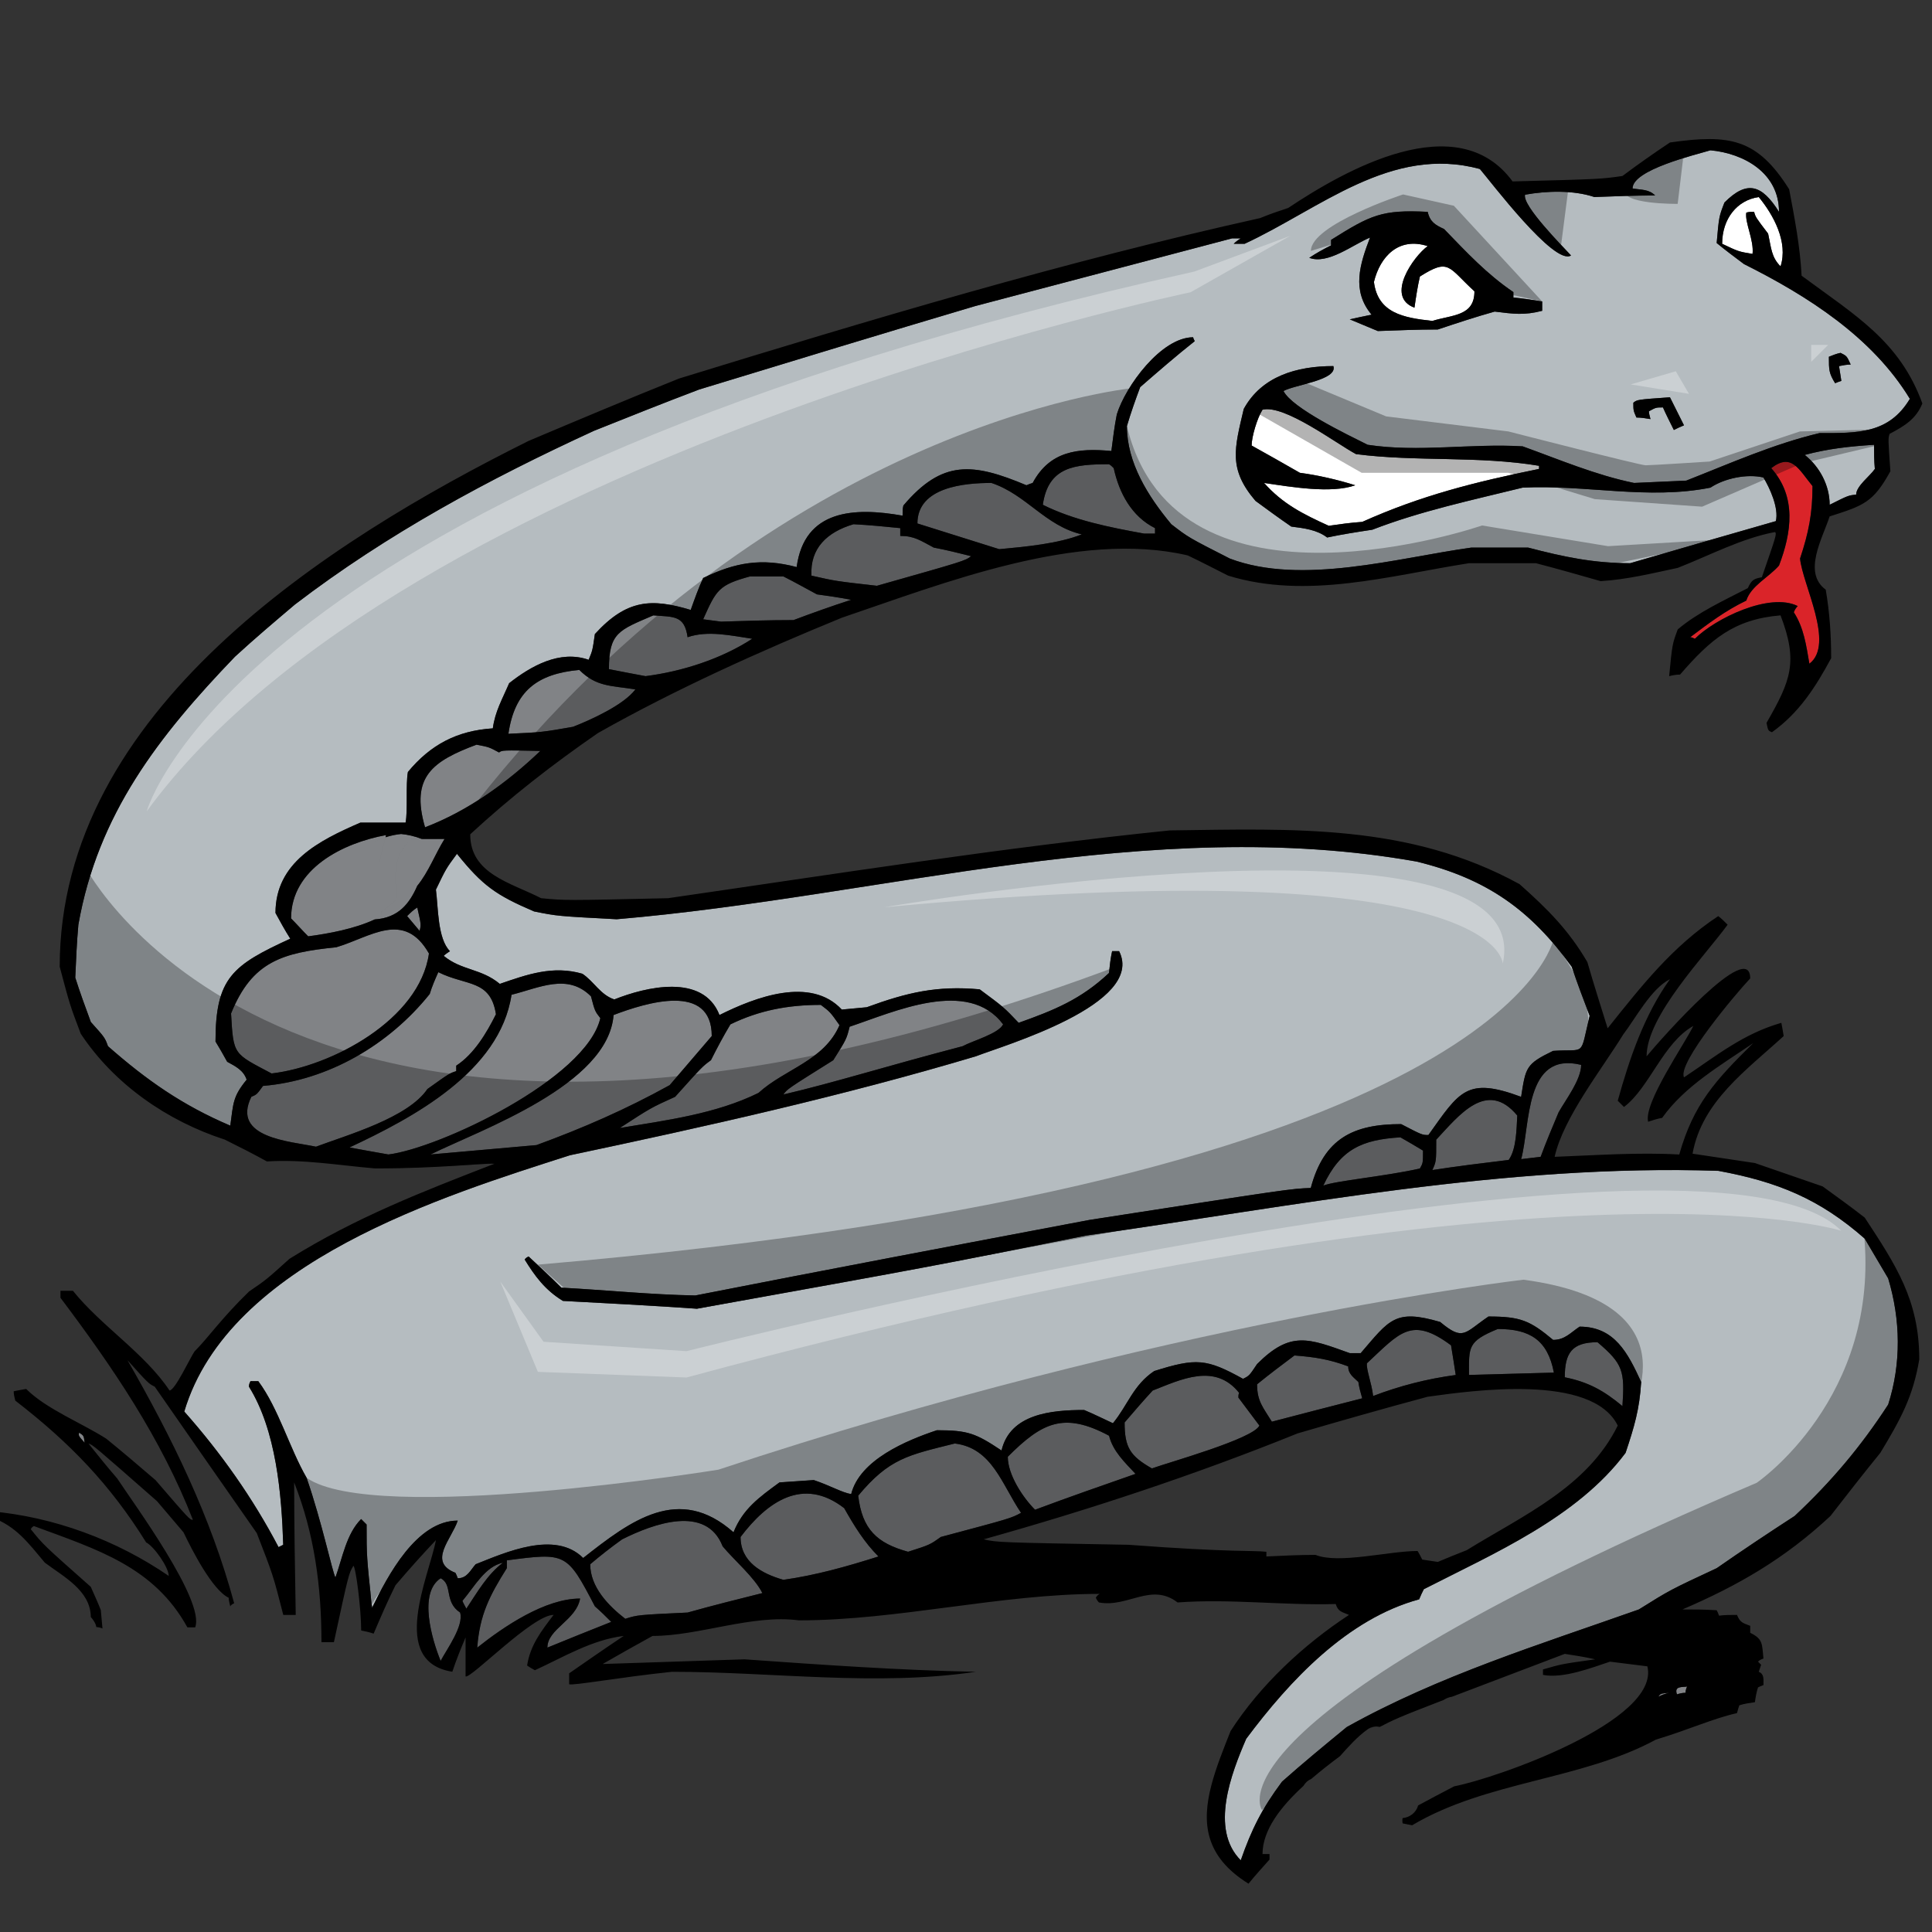 <?xml version="1.0" encoding="utf-8"?>
<!-- Generator: Adobe Illustrator 17.0.0, SVG Export Plug-In . SVG Version: 6.00 Build 0)  -->
<!DOCTYPE svg PUBLIC "-//W3C//DTD SVG 1.1//EN" "http://www.w3.org/Graphics/SVG/1.1/DTD/svg11.dtd">
<svg version="1.1" id="Layer_1" xmlns="http://www.w3.org/2000/svg" xmlns:xlink="http://www.w3.org/1999/xlink" x="0px" y="0px"
	 width="200px" height="200px" viewBox="0 0 200 200" style="enable-background:new 0 0 200 200;" xml:space="preserve">
<rect x="0" y="0" width="200" height="200" fill="#333333" stroke="none"/>
<path id="color3" style="fill:#DA2429;" d="M186.341,57.816c0.242,2.663,3.631,8.873,0.968,10.888
	c-0.321-1.855-0.564-3.71-1.612-5.323c0.081-0.241,0.243-0.483,0.405-0.645c-2.906-1.453-8.55,1.29-10.648,3.388
	c-0.16-0.081-0.322-0.163-0.482-0.163c1.933-1.451,3.627-2.743,5.805-3.79c0.486-1.532,2.34-2.42,3.388-3.629
	c1.29-3.388,1.855-7.098-0.806-10.081c2.093-1.613,2.823,0.081,4.271,1.855C187.631,53.141,187.229,55.156,186.341,57.816z"/>
<path id="color2" style="fill:#B5BCC0;" d="M194.002,46.045c0,0.806,0,1.612,0.081,2.5c-0.485,0.725-1.936,1.774-1.936,2.661
	c-0.807,0.08-0.807,0.08-2.742,1.049c0-2.017-1.046-3.952-2.58-5.161C189.246,46.446,191.503,46.204,194.002,46.045z
	 M25.533,111.767c-1.451,1.774-1.371,2.421-1.693,4.76c-4.92-2.095-8.63-4.676-12.663-8.225c-0.323-0.889-0.323-0.889-1.774-2.503
	c-0.565-1.53-1.129-3.063-1.613-4.596c0.079-1.853,0.162-3.708,0.322-5.483c2.017-11.45,8.306-19.513,16.208-27.741
	c2.017-1.854,4.113-3.627,6.21-5.403c9.597-7.339,20.082-12.984,30.969-17.985c3.628-1.451,7.258-2.903,10.885-4.274
	c9.517-2.903,19.034-5.806,28.549-8.629c8.871-2.339,17.744-4.677,26.614-7.015c0.239,0,0.563,0,0.888,0
	c-0.244,0.162-0.484,0.322-0.725,0.564c0.322,0,0.725,0,1.129,0c7.825-3.629,15.163-10.242,24.355-7.743
	c1.05,1.21,7.739,10.081,9.434,8.949c-0.806-0.886-5.079-5.161-4.757-6.289c2.256-0.404,5.002-0.483,7.176,0.241
	c2.096-0.08,4.195-0.161,6.292-0.161c-0.646-0.645-1.371-0.566-2.339-0.726c0-1.935,6.451-3.467,8.062-3.95
	c3.468,0.322,7.099,2.338,7.099,6.372c-1.776-2.824-3.307-3.308-5.647-0.968c-0.563,1.452-0.563,1.452-0.806,4.194
	c0.886,0.727,1.854,1.452,2.822,2.178c6.614,3.306,13.305,7.581,17.177,13.952c-2.176,3.628-5.401,3.547-9.355,3.547
	c-4.757,1.129-9.275,3.144-13.79,4.919c-1.856,0.081-3.628,0.162-5.402,0.243c-3.951-0.808-7.742-2.419-11.534-3.79
	c-5.323-0.323-10.807,0.645-16.052-0.163c-2.094-1.048-7.818-3.79-8.708-5.564c1.13-0.646,5.646-1.129,5.162-2.582
	c-3.79,0-7.418,1.048-9.275,4.436c-0.968,4.113-1.612,6.208,1.211,9.517c1.21,0.888,2.417,1.774,3.711,2.663
	c1.288,0.161,2.661,0.323,3.71,1.129c1.531-0.322,3.064-0.564,4.677-0.806c5-1.936,10.321-3.064,15.563-4.356
	c6.534-0.323,12.986,1.29,19.438,0c1.452-0.968,3.788-1.452,5.483-1.05c0.644,1.05,1.613,3.144,1.29,4.516
	c-5.081,1.451-10.081,2.904-15.08,4.356c-3.789,0-6.856-0.645-10.565-1.614c-2.017,0-3.949,0-5.888,0
	c-7.577,1.049-17.579,3.953-24.999,1.131c-4.275-2.178-4.275-2.178-6.051-3.549c-2.417-2.902-4.596-6.371-4.596-10.161
	c0.401-1.372,0.889-2.742,1.374-4.033c1.852-1.613,3.709-3.226,5.645-4.758c-0.082-0.162-0.162-0.323-0.162-0.404
	c-3.307,0-7.015,5.081-7.902,7.984c-0.242,1.21-0.402,2.5-0.566,3.789c-3.467-0.323-6.371,0-8.145,3.307
	c-0.243,0.08-0.485,0.162-0.645,0.241c-5.566-2.338-8.708-2.661-12.74,2.097c-0.082,0.323-0.082,0.645-0.082,1.05
	c-5-0.889-10.162-0.646-10.966,5.323c-3.63-0.967-6.373-0.483-9.678,1.129c-0.485,1.047-0.887,2.178-1.29,3.306
	c-4.033-1.21-6.613-1.128-9.921,2.5c-0.241,1.694-0.241,1.694-0.643,2.662c-2.984-1.051-5.97,0.644-8.228,2.419
	c-0.726,1.692-1.451,2.903-1.693,4.678c-3.712,0.241-6.453,1.693-8.791,4.516c-0.24,1.29,0,4.034-0.24,5.242
	c-1.614,0-3.146,0-4.678,0c-4.275,1.854-8.79,4.113-8.79,9.353c0.484,0.889,0.968,1.775,1.532,2.663
	c-5.968,2.742-7.742,4.032-7.742,10.645c0.404,0.645,0.807,1.371,1.21,2.096C24.404,110.396,25.209,110.798,25.533,111.767z
	 M189.326,36.932c0,1.37,0,1.694,0.646,2.741c0.158-0.081,0.401-0.162,0.643-0.242c-0.082-0.564-0.163-1.049-0.242-1.533
	c0.399-0.079,0.807-0.161,1.21-0.161c-0.403-0.887-0.403-0.887-1.051-1.21C190.132,36.608,189.727,36.769,189.326,36.932z
	 M169.082,41.69c0,0.805,0,0.805,0.321,1.532c0.484,0,0.97,0.08,1.452,0.162c-0.079-0.323-0.16-0.564-0.16-0.806
	c0.726-0.401,0.726-0.401,1.45-0.401c0.324,0.727,0.728,1.532,1.131,2.337c0.321-0.162,0.645-0.323,1.049-0.483
	c-0.484-0.968-0.968-1.936-1.453-2.904C169.489,41.367,169.489,41.367,169.082,41.69z M135.534,26.688
	c1.936,0.725,4.517-1.37,6.29-2.097c-1.048,2.742-1.936,5.484,0.161,7.983c-0.805,0.162-1.529,0.323-2.257,0.483
	c0.968,0.403,1.935,0.807,2.902,1.211c2.019-0.081,4.114-0.16,6.21-0.16c1.935-0.646,3.872-1.291,5.889-1.855
	c1.935,0.241,3.062,0.403,4.916-0.081c0-0.322,0-0.645,0-0.968c-1.046-0.161-2.014-0.322-2.981-0.404c0-0.241,0-0.403,0-0.564
	c-2.742-1.855-4.837-4.113-7.178-6.532c-0.887-0.403-1.45-0.726-1.692-1.776c-4.76-0.242-5.886,0.322-10.001,2.903
	c0,0.162,0,0.323,0,0.565C136.986,25.802,136.261,26.204,135.534,26.688z M112.475,127.899c-16.129,3.225-16.129,3.225-40.325,7.581
	c-4.676-0.323-9.273-0.567-13.871-0.807c-1.855-1.131-2.905-2.581-3.954-4.276c0.081-0.162,0.243-0.242,0.404-0.324
	c1.128,1.051,2.256,2.1,3.387,3.228c4.597,0.243,9.275,0.726,13.872,0.808c13.548-2.66,27.177-5.243,40.805-7.821
	c20.809-3.227,20.809-3.227,22.904-3.306c1.371-5.162,4.436-6.612,9.355-6.612c2.176,1.129,2.176,1.129,2.822,1.129
	c3.225-4.517,3.953-6.052,9.598-3.953c0.484-3.063,0.484-3.388,3.307-4.756c3.468-0.243,2.738,0.725,3.789-3.631
	c-0.645-1.693-1.29-3.385-1.854-5.078c-4.274-5.888-8.791-9.114-16.052-10.888c-27.659-4.919-55.32,3.629-82.82,5.968
	c-6.129-0.324-6.129-0.324-8.549-0.808c-3.953-1.693-5.323-2.659-7.983-5.966c-1.13,1.53-1.13,1.53-2.178,3.709
	c0.244,1.854,0.163,5.081,1.452,6.37c-0.243,0.162-0.484,0.323-0.645,0.485c1.853,1.532,3.871,1.291,5.806,2.902
	c2.822-0.968,5.484-1.937,8.548-1.049c1.208,0.807,1.855,2.177,3.306,2.66c3.226-1.289,9.193-2.741,10.887,1.613
	c3.711-1.854,9.436-4.032,12.661-0.563c0.807-0.083,1.695-0.162,2.582-0.241c4.194-1.532,7.259-2.258,11.694-1.854
	c2.501,1.854,2.501,1.854,4.034,3.467c3.626-1.289,6.45-2.421,9.352-5.16c0.081-0.807,0.162-1.533,0.322-2.259
	c0.244,0,0.483,0,0.725,0c2.742,5.484-11.936,9.759-14.838,10.886c-13.791,4.115-27.904,7.26-42.018,10.243
	c-13.065,4.193-35.323,11.049-39.92,26.532c3.791,4.275,7.096,8.951,9.76,14.034c0.163-0.08,0.324-0.163,0.484-0.242
	c-0.163-5.243-0.726-11.855-3.551-16.373c0-0.24,0.081-0.402,0.164-0.563c0.24,0,0.484,0,0.806,0c2.098,2.82,3.226,6.934,5,9.998
	c1.613,4.68,2.663,9.757,2.986,10.323c0.726-2.017,1.128-4.515,2.661-6.049c0.162,0.162,0.322,0.321,0.564,0.566
	c0,3.306,0,3.306,0.564,8.628c1.613-3.307,4.596-9.033,8.87-9.033c-0.644,1.938-3.143,4.273-0.24,5.404
	c0.08,0.161,0.16,0.321,0.24,0.564c0.968,0,1.29-0.808,1.856-1.451c3.063-1.21,8.226-3.549,11.129-0.646
	c4.919-3.873,9.92-7.663,15.564-2.661c0.967-2.421,2.663-3.63,4.758-5.163c1.13-0.078,2.34-0.162,3.55-0.242
	c1.693,0.565,2.904,1.291,3.872,1.452c0.888-3.549,5.726-5.562,8.873-6.612c3.225,0,4.031,0.323,6.692,2.099
	c0.889-3.796,5.163-4.196,8.549-4.196c0.97,0.4,1.937,0.889,2.983,1.371c1.532-1.855,2.097-3.95,4.274-5.402
	c4.358-1.371,5.404-1.29,9.195,0.807c0.646-0.322,0.646-0.322,1.452-1.531c3.466-3.472,5.321-2.663,9.597-1.131
	c0.324,0,0.726,0,1.131,0c2.982-3.467,3.547-4.597,8.227-3.227c2.42,2.017,2.496,1.13,4.999-0.564c3.305,0,4.275,0.404,6.693,2.42
	c1.209,0,1.775-0.725,2.741-1.371c3.628,0,5.001,2.741,6.373,5.727c-0.163,2.823-0.727,4.677-1.613,7.338
	c-4.998,6.695-13.627,10.402-20.885,14.114c-0.163,0.319-0.322,0.644-0.484,1.049c-7.421,2.016-13.39,8.388-17.903,14.436
	c-1.532,3.549-3.79,9.355-0.564,12.578c1.128-3.224,2.176-5.322,4.272-8.143c2.179-1.938,4.437-3.792,6.695-5.647
	c9.516-5.322,19.997-8.548,30.243-12.177c3.223-2.017,3.223-2.017,8.063-4.273c2.664-1.855,5.326-3.629,8.064-5.405
	c3.792-3.547,6.854-7.176,9.683-11.53c1.37-4.276,1.287-8.792,0-13.065c-0.811-1.372-1.615-2.741-2.422-4.112
	c-4.677-4.115-9.033-5.887-15.163-7.019C155.859,120.48,134.168,124.834,112.475,127.899z"/>
<path id="color1" style="fill:#818386;" d="M44,85.641c-1.531-5.242,0.807-6.856,5.324-8.55c1.288,0.243,1.288,0.243,2.337,0.807
	c0.322-0.241,0.322-0.241,4.273-0.16C52.467,81.044,48.437,83.948,44,85.641z M77.872,66.123c-2.176-0.322-4.596-0.886-6.693-0.16
	c-0.322-2.259-1.369-2.099-3.547-2.259c-3.55,1.531-4.597,1.775-4.597,5.564c1.208,0.242,2.499,0.484,3.789,0.726
	C70.612,69.51,74.646,68.218,77.872,66.123z M65.776,71.367c-2.501-0.405-4.034-0.244-5.807-2.017
	c-4.355,0.404-6.693,2.178-7.338,6.612c3.467-0.161,3.467-0.161,6.694-0.725C61.179,74.512,64.566,72.979,65.776,71.367z
	 M8.194,148.302c-0.08,0.322-0.08,0.322,0.565,1.049C8.679,148.624,8.679,148.624,8.194,148.302z M82.146,64.19
	c1.937-0.726,3.954-1.452,5.969-2.099c-1.21-0.242-2.42-0.404-3.548-0.564c-1.211-0.646-2.338-1.291-3.469-1.854
	c-1.208,0-2.337,0-3.467,0c-3.227,0.887-3.468,1.369-4.839,4.435c0.565,0.082,1.211,0.162,1.855,0.243
	C77.147,64.271,79.648,64.19,82.146,64.19z M38.794,95.178c-0.254,0.016-0.517,0.023-0.795,0.015
	C38.278,95.201,38.541,95.193,38.794,95.178c0.235-0.111,0.47-0.223,0.691-0.345c0,0,0,0,0,0.001
	c-0.22,0.123-0.457,0.235-0.692,0.347c2.463-0.16,3.598-1.651,4.398-3.475c0.001-0.001,0.002-0.002,0.003-0.003
	c0.001-0.002,0.001-0.004,0.002-0.006c1.16-1.415,1.853-3.286,2.821-4.847c-0.257,0-0.492,0-0.742,0
	c0,0.001-0.001,0.001-0.001,0.002c-0.513,0-1.027,0-1.523,0c-0.024,0-0.051,0-0.076,0c-0.375,0-0.752,0-1.125,0
	c-2.029,2.03-1.569,3.618-1.539,6.277c-0.492,0.459-1.012,0.876-1.545,1.241c0.005,0.113,0.009,0.226,0.014,0.339
	c-0.006-0.113-0.011-0.226-0.016-0.339c0.536-0.366,1.054-0.783,1.547-1.241c-0.032-2.66-0.491-4.247,1.54-6.278
	c0.373,0,0.749,0,1.124,0c-0.78-0.298-1.446-0.444-2.152-0.514c-0.534,0.055-1.051,0.157-1.608,0.334
	c-0.223,0.895-0.446,1.787-0.67,2.682c0-0.001,0-0.002,0-0.003c0.226-0.893,0.448-1.788,0.67-2.68
	c-0.51,0.162-1.052,0.38-1.694,0.702c0.643-0.322,1.184-0.542,1.694-0.702c0.019-0.074,0.037-0.149,0.056-0.223
	c-4.435,0.808-9.838,3.468-9.838,8.628c0.565,0.565,1.13,1.211,1.775,1.855C34.08,96.64,36.704,96.149,38.794,95.178z
	 M42.146,94.833c0.404,0.485,0.807,0.969,1.29,1.533c0.164-0.646,0.164-0.646-0.241-2.42C42.792,94.19,42.47,94.511,42.146,94.833z
	 M111.985,55.318c-3.792-0.886-5.727-4.113-9.356-5.323c-2.74,0-7.659,0.403-7.659,4.194c2.82,0.886,5.642,1.774,8.466,2.661
	C106.099,56.607,109.565,56.286,111.985,55.318z M119.568,55.237c0-0.242,0-0.403,0-0.564c-2.42-1.21-3.713-3.628-4.277-6.21
	c-0.162-0.163-0.323-0.323-0.484-0.404c-3.549,0-6.292,0.242-6.854,4.195c3.226,1.612,6.938,2.338,10.482,2.983
	C118.762,55.237,119.163,55.237,119.568,55.237z M100.53,57.577c-1.289-0.323-2.58-0.646-3.87-0.888
	c-1.368-0.726-2.014-1.211-3.468-1.211c0-0.323,0-0.565,0-0.806c-1.613-0.162-3.224-0.322-4.837-0.403
	c-2.744,0.807-4.516,2.499-4.355,5.322c2.5,0.565,2.5,0.565,6.774,1.05C99.887,58.06,99.887,58.06,100.53,57.577z M157.066,115.479
	c-3.145-3.791-6.048,0-8.387,2.501c0,2.257,0,2.257-0.401,3.144c2.581-0.402,5.24-0.726,7.902-1.05
	C156.989,118.946,156.989,116.851,157.066,115.479z M147.309,119.106c-0.808-0.484-1.613-0.968-2.34-1.37
	c-3.951,0.244-6.208,1.21-7.983,5c1.128-0.484,6.451-0.967,10.001-1.774C147.309,120.398,147.309,120.398,147.309,119.106z
	 M103.842,106.042c-3.63-4.839-11.29-1.29-15.888,0.243c-0.323,1.287-0.323,1.287-1.694,3.467c-4.76,2.984-4.76,2.984-5.161,3.549
	c5.483-1.289,10.243-2.823,18.55-4.999C100.696,107.736,103.36,107.012,103.842,106.042z M63.518,105.075
	c-0.565,7.259-13.709,11.856-18.952,14.437c3.628-0.322,7.258-0.646,10.967-0.971c4.84-1.771,9.275-3.706,13.79-6.207
	c1.45-1.694,2.903-3.389,4.356-5.081C73.679,101.689,66.905,103.784,63.518,105.075z M86.904,106.125
	c-0.966-1.37-0.966-1.37-1.933-2.098c-3.388,0-6.373,0.563-9.357,2.016c-0.724,1.21-1.37,2.419-2.017,3.711
	c-0.886,0.646-0.886,0.646-3.708,3.789c-2.5,1.13-2.5,1.13-5.726,3.227c4.839-0.808,9.919-1.451,14.354-3.631
	C81.26,110.642,85.29,109.836,86.904,106.125z M52.469,161.526c0,0.243,0,0.485,0,0.807c-1.774,2.822-2.823,4.839-3.061,8.227
	c2.74-2.178,7.013-5.078,10.643-5.078c-0.402,2.257-3.386,3.143-3.386,5.078c2.177-0.886,4.353-1.775,6.611-2.66
	c-0.564-0.566-1.129-1.128-1.693-1.613C58.679,160.724,58.6,160.724,52.469,161.526z M155.053,137.576
	c-3.146,1.29-2.983,1.853-2.983,4.758c2.903-0.08,5.806-0.161,8.789-0.242C160.211,138.705,158.358,137.576,155.053,137.576z
	 M141.503,141.126c-0.082,0.644,0.483,2.013,0.644,3.388c2.744-1.05,5.566-1.774,8.551-2.177c-0.164-1.05-0.323-2.101-0.485-3.068
	C146.099,136.204,144.892,137.981,141.503,141.126z M139.567,141.448c-1.935-0.727-3.467-0.969-5.565-1.131
	c-1.292,0.967-2.581,1.936-3.87,2.984c0,1.774,0.644,2.418,1.534,3.87c3.06-0.807,6.205-1.611,9.351-2.418
	c-0.16-0.565-0.322-1.131-0.399-1.692C140.134,142.576,139.567,142.254,139.567,141.448z M128.276,144.188
	c-2.502-3.144-6.049-1.371-8.953-0.241c-0.967,1.048-1.935,2.177-2.903,3.305c0,2.583,0.566,3.47,2.826,4.759
	c1.774-0.644,10.485-3.063,11.127-4.436c-0.725-0.966-1.45-1.937-2.177-2.903C128.196,144.51,128.196,144.348,128.276,144.188z
	 M157.471,119.994c0.644-0.079,1.289-0.162,2.017-0.242c0.561-1.531,1.211-3.065,1.852-4.596c0.726-1.292,2.341-3.39,2.341-4.921
	C157.792,108.785,158.435,116.445,157.471,119.994z M173.6,175.396c0.241-0.079,0.563-0.161,0.886-0.161
	c0-0.242,0.082-0.483,0.163-0.646C174.163,174.674,173.277,174.511,173.6,175.396z M165.375,138.947
	c-2.663,0-3.388,1.129-3.388,3.629c2.42,0.484,4.032,1.37,5.969,2.984C168.196,141.931,168.035,141.206,165.375,138.947z
	 M171.662,175.642c0.324-0.163,0.726-0.323,1.131-0.403C171.904,175.318,171.904,175.318,171.662,175.642z M64.405,159.351
	c-1.129,0.807-2.259,1.692-3.306,2.581c0,2.337,1.854,4.275,3.628,5.646c1.291-0.403,1.291-0.403,6.452-0.647
	c2.581-0.725,5.162-1.368,7.742-2.015c-0.807-1.613-2.903-3.388-4.113-4.839C73.113,155.723,67.629,157.735,64.405,159.351z
	 M62.146,105.398c-0.564-0.725-0.564-0.725-0.969-2.257c-2.418-2.421-5.322-0.889-8.224-0.163
	c-1.209,7.984-10.242,12.742-16.773,15.806c1.289,0.244,2.66,0.486,4.031,0.725C45.453,118.864,60.695,111.688,62.146,105.398z
	 M52.065,161.77c-1.853,0.401-2.904,2.417-4.194,3.95c0.081,0.242,0.242,0.484,0.404,0.807
	C49.406,164.834,50.454,162.979,52.065,161.77z M45.614,163.381c-2.337,1.534-0.887,6.374,0,8.551
	c0.645-1.211,2.419-3.627,2.017-5.002C45.938,165.804,46.905,164.028,45.614,163.381z M104.327,150.803
	c0,1.853,1.532,4.19,2.82,5.484c3.471-1.292,6.938-2.502,10.402-3.713c-1.128-1.208-2.336-2.338-2.742-3.948
	C110.13,146.125,107.874,147.253,104.327,150.803z M44.245,112.736c2.259-1.614,2.259-1.614,2.983-1.856c0-0.241,0-0.401,0-0.564
	c1.856-1.21,3.144-3.388,4.112-5.322c-0.565-3.629-3.064-2.902-5.967-4.354c-0.324,0.725-0.646,1.451-0.888,2.258
	c-4.194,5.24-10.484,8.95-17.257,9.515c-0.646,0.888-0.646,0.888-1.21,1.128c-2.096,4.276,4.033,4.599,6.695,5.164
	C35.939,117.496,42.229,115.722,44.245,112.736z M44.404,98.705c-2.58-4.516-6.047-1.695-9.596-0.644
	c-5.564,0.563-8.71,1.45-10.889,6.853c0.243,4.355,0.243,4.113,4.194,6.208C34.323,110.398,43.437,105.56,44.404,98.705z
	 M98.842,149.432c-4.838,1.208-6.774,1.532-10,5.403c0.405,3.468,1.936,4.92,5.162,5.806c2.258-0.725,2.258-0.725,3.387-1.532
	c7.261-1.936,7.261-1.936,8.308-2.5C103.682,153.624,102.713,149.914,98.842,149.432z M76.664,159.108
	c0,2.58,2.177,3.791,4.436,4.435c3.387-0.484,6.532-1.37,9.839-2.418c-1.453-1.452-2.5-3.146-3.55-5.002
	C83.114,152.818,79.405,155.479,76.664,159.108z"/>
<path id="fill" style="fill:#FFFFFF;" d="M140.293,50.236c-1.774-0.563-3.871-1.049-5.728-1.291
	c-1.69-0.967-3.388-1.936-4.997-2.823c0-0.886,0.564-2.823,1.126-3.71c2.261-0.564,7.583,3.468,9.679,4.597
	c6.29,0.808,12.663,0.162,18.951,1.209c0,0.081,0,0.161,0,0.322c-6.691,1.371-12.177,2.741-18.307,5.485
	c-1.208,0.08-2.337,0.241-3.467,0.404c-2.662-1.211-4.76-2.26-6.694-4.437C133.6,50.398,137.793,51.123,140.293,50.236z
	 M181.581,21.932c0.162,0.564,0.162,0.564,1.455,2.259c0.319,1.452,0.319,2.419,1.285,3.387c0.809-2.499-0.722-5.323-2.255-7.177
	c-2.258,0.323-3.791,2.259-3.791,4.839c1.693,0.807,1.693,0.807,3.148,1.049c0.158-1.453-0.809-3.226-0.65-4.275
	C181.018,21.932,181.262,21.932,181.581,21.932z M148.278,33.22c2.097-0.645,4.355-0.483,4.355-3.064
	c-2.743-2.5-2.581-3.468-5.645-1.533c-0.244,1.048-0.401,2.098-0.564,3.226c-3.067-1.128-0.082-5.323,1.368-6.371
	c-2.981-0.968-4.918,1.047-5.563,3.708C142.631,32.413,145.293,32.898,148.278,33.22z"/>
<path id="outline" d="M41.522,86.335c0.663-0.067,1.358-0.069,2.227-0.069v0.584c-0.024,0-0.05,0-0.074,0
	C42.894,86.551,42.23,86.406,41.522,86.335z M193.037,126.047c3.226,4.918,5.646,8.546,5.646,14.677
	c-0.648,3.87-1.937,6.208-4.035,9.679c-1.773,2.175-3.468,4.354-5.16,6.532c-4.76,4.434-9.514,7.175-15.323,9.675
	c1.132,0,2.339,0,3.549,0.082c0.081,0.161,0.162,0.322,0.243,0.562c0.565-0.078,1.208-0.078,1.853-0.078
	c0.323,0.729,0.484,0.807,1.372,1.13v0.725c1.371,0.648,1.208,1.21,1.371,2.662c-0.242,0.081-0.401,0.159-0.564,0.32
	c0.079,0.082,0.161,0.163,0.322,0.324c-0.08,0.241-0.161,0.483-0.243,0.725c0.566,0.245,0.487,0.727,0.487,1.377
	c-0.242,0.08-0.403,0.161-0.566,0.242c-0.159,0.484-0.242,0.967-0.322,1.532c-0.564,0.081-1.128,0.159-1.612,0.322
	c-0.079,0.242-0.163,0.484-0.242,0.807c-2.503,0.563-4.918,1.692-8.387,2.741c-7.743,4.195-17.502,4.275-25.244,8.871
	c-0.324-0.064-0.649-0.13-0.975-0.194c-0.008-0.034-0.017-0.068-0.025-0.103c-0.005-0.071-0.008-0.142-0.008-0.213
	c0.001-0.057,0.006-0.114,0.009-0.171c0.003-0.008,0.003-0.014,0.005-0.023c0.002-0.014,0.007-0.026,0.009-0.038
	c0.731-0.066,1.409-0.568,1.602-1.31c1.246-0.676,2.493-1.331,3.739-1.982c4.272-0.807,21.368-6.774,19.998-12.419
	c-1.291-0.161-2.579-0.323-3.871-0.484c-1.935,0.645-4.84,1.771-6.938,1.371v-0.566c1.938-0.563,1.938-0.563,5.406-1.048
	c-1.051-0.24-2.099-0.403-3.146-0.564c-5.404,2.051-9.091,3.448-11.677,4.438c-0.31,0.036-0.602,0.149-0.852,0.328
	c-4.717,1.813-5.25,2.083-6.629,2.798c-0.422-0.091-0.866-0.037-1.228,0.225c-1.103,0.796-1.983,1.787-2.88,2.795
	c-0.987,0.735-2.005,1.525-2.972,2.357c-0.322,0.13-0.587,0.366-0.773,0.658c-0.013,0.021-0.024,0.04-0.037,0.061
	c-2.367,2.171-4.243,4.589-4.243,7.065h0.724v0.566c-0.724,0.807-1.449,1.612-2.176,2.5c-4.55-2.83-4.861-6.347-3.825-10.26
	c0.469-1.776,1.215-3.633,1.972-5.546c3.063-4.758,7.577-8.952,12.257-12.017c-0.725-0.321-1.128-0.321-1.372-1.129
	c-5.4,0.16-10.885-0.565-16.371-0.162c-2.741-2.097-5.16,0.565-8.145,0c-0.16-0.163-0.242-0.321-0.322-0.485
	c0.08-0.159,0.239-0.323,0.401-0.402c-10.24,0-20.886,2.741-31.129,2.741c-4.84-0.646-10.322,1.613-15.161,1.613
	c-1.774,0.971-3.469,1.935-5.161,2.905c4.838-0.163,9.759-0.324,14.676-0.485c7.986,0.566,15.968,1.128,23.952,1.291
	c-10.323,1.53-21.049,0-31.452,0c-5.403,0.564-10.243,1.45-10.644,1.29v-1.132c1.857-1.29,3.71-2.578,5.646-3.87
	c-3.306,0.403-6.209,2.18-9.194,3.549c-0.322-0.164-0.564-0.324-0.806-0.483c0.322-2.098,1.452-3.55,2.741-5.244
	c-2.176,0-8.548,6.613-9.111,6.372v-4.035c-0.485,1.13-0.969,2.34-1.372,3.547c-6.614-1.046-2.419-9.835-1.695-13.626
	c-1.451,1.534-2.822,3.066-4.192,4.679c-0.806,1.613-1.533,3.306-2.259,5.002c-0.482-0.162-0.886-0.245-1.289-0.324
	c0-2.259-0.564-6.616-0.806-6.693c-0.485,0.806-0.485,0.806-2.017,7.902h-1.29c0-5.725-0.725-11.207-2.824-16.532
	c0,4.517,0.083,9.113,0.162,13.712h-1.289c-1.051-4.114-1.051-4.114-2.743-8.469c-3.55-5.083-7.098-10.162-10.565-15.162
	c-0.646-0.322-0.646-0.322-2.823-2.741c4.597,7.985,8.629,16.211,11.047,25.161c-0.161,0.079-0.322,0.16-0.403,0.321
	c-0.082-0.321-0.163-0.644-0.163-0.886c-1.694-0.809-3.789-4.92-4.677-6.774c-0.969-1.129-1.857-2.178-2.743-3.226
	c-6.612-5.806-6.612-5.806-7.098-5.968c0.966,1.206,1.934,2.417,2.984,3.626c1.694,2.58,9.114,12.661,8.065,15.404h-0.808
	c-3.467-6.292-9.355-8.065-15.886-10.484c-0.16,0.081-0.242,0.161-0.323,0.323c1.291,1.612,1.291,1.612,6.21,5.967
	c0.373,0.869,0.746,1.634,1.042,2.422c0.002,0.018,0,0.034,0.002,0.052c0.056,0.612,0.112,1.225,0.166,1.837
	c-0.207-0.088-0.424-0.141-0.634-0.146c-0.008-0.038-0.016-0.076-0.026-0.115c-0.095-0.371-0.312-0.644-0.549-0.929
	c-0.017-2.728-2.825-4.175-4.757-5.622c-1.693-2.016-2.983-3.789-5.483-4.678C-0.919,156.849-1,156.607-1,156.444
	c6.532,0.563,13.063,2.982,18.467,6.695c0-0.888-1.53-3.066-2.337-3.468c-3.71-5.97-7.901-10.323-13.549-14.68
	c-0.081-0.323-0.163-0.643-0.163-0.967c0.406-0.08,0.808-0.163,1.292-0.241c2.095,2.094,5.806,3.548,8.306,5.161
	c1.692,1.37,3.386,2.82,5.081,4.273c3.548,4.112,3.548,4.112,3.872,4.112c-3.308-8.469-8.309-15.807-13.71-22.984v-0.725h1.289
	c2.905,3.628,7.42,6.451,10.001,10.322c0.564,0,2.097-3.308,2.581-4.033c1.452-1.453,2.743-3.385,5.646-6.21
	c1.773-1.209,1.773-1.209,4.193-3.389c6.857-4.273,13.711-6.933,21.211-9.837c-1.29-0.079-5.564,0.484-12.338,0.484
	c-3.791-0.322-7.42-0.966-11.21-0.725c-1.453-0.806-2.903-1.532-4.356-2.257c-5.968-1.934-11.451-5.729-14.918-10.967
	c-1.128-2.985-1.128-2.985-2.177-6.935c0-26.453,27.661-44.034,48.546-54.434c5.162-2.177,10.321-4.354,15.563-6.452
	c19.919-6.127,39.839-12.096,60.163-16.612c0.966-0.405,1.935-0.727,2.903-1.049c5.806-3.872,17.498-10.565,23.227-2.744
	c9.11-0.241,9.11-0.241,11.369-0.563c1.616-1.21,3.227-2.338,4.92-3.469c6.21-0.886,9.033-0.402,12.34,4.839
	c0.564,2.983,1.128,5.887,1.291,8.952c5.56,4.112,10.161,6.773,12.499,13.225c-0.646,1.612-1.856,2.338-3.387,3.145
	c-0.163,0.484-0.163,0.484,0.077,3.872c-1.774,3.225-2.741,3.547-6.29,4.677c-0.726,2.257-2.821,5.805-0.403,7.58
	c0.403,2.34,0.563,4.677,0.563,7.096c-1.612,2.984-3.304,5.646-6.127,7.663c-0.404-0.162-0.404-0.162-0.565-0.968
	c2.501-4.354,3.309-6.292,1.451-11.128c-4.837,0.403-7.256,2.5-10.4,6.129c-0.405,0-0.808,0.082-1.131,0.163
	c0.322-3.308,0.322-3.308,0.889-4.839c2.097-1.773,4.757-2.982,7.256-4.274c0.404-0.887,0.646-0.967,1.453-1.128
	c1.533-4.436,1.533-4.436,1.37-4.678c-3.466,0.646-6.775,2.419-10.078,3.711c-2.66,0.565-5.242,1.209-7.986,1.371
	c-2.257-0.644-4.516-1.289-6.692-1.854h-6.936c-8.228,1.29-16.774,3.79-24.922,1.29c-1.451-0.726-2.823-1.451-4.193-2.097
	c-11.37-2.66-25.321,2.902-35.807,6.452c-8.467,3.468-17.257,7.419-25.241,11.936c-4.676,3.226-9.033,6.611-13.227,10.483
	c0,4.113,4.194,5,7.338,6.613c2.501,0.242,2.501,0.242,13.146,0c17.26-2.499,34.6-5.241,51.936-7.017
	c12.743-0.16,24.76-0.726,36.211,5.566c2.903,2.578,5.081,4.758,7.016,8.063c0.646,2.257,1.373,4.516,2.099,6.856
	c3.548-4.435,6.692-8.467,11.45-11.614c0.324,0.242,0.648,0.564,0.97,0.889c-2.338,3.225-8.388,9.433-8.388,13.627
	c1.533-1.853,10.726-12.257,10.726-8.063c-1.45,1.532-7.577,8.789-6.852,10.241c3.384-2.257,6.126-4.516,10.077-5.646
	c0.08,0.403,0.163,0.886,0.241,1.371c-3.868,3.546-8.465,6.773-9.433,12.176c2.095,0.322,4.275,0.646,6.452,0.968
	c2.336,0.808,4.678,1.612,7.017,2.421C190.13,123.864,191.582,124.914,193.037,126.047z M8.759,149.351
	c-0.081-0.727-0.081-0.727-0.565-1.049C8.114,148.624,8.114,148.624,8.759,149.351z M160.935,119.755
	c4.275-0.161,8.63-0.483,12.902-0.241c1.455-5.164,3.712-7.66,7.66-11.533c-3.302,2.258-7.094,4.438-9.432,7.742
	c-0.484,0.08-0.969,0.239-1.452,0.4c-0.485-1.935,3.79-8.063,4.679-9.919c-3.147,1.774-4.517,6.371-7.178,8.389
	c-0.243-0.244-0.486-0.485-0.646-0.645c1.209-4.355,2.743-8.871,5.404-12.582c-1.937,0.968-3.547,4.033-4.84,5.727
	C165.855,110.64,161.826,115.722,160.935,119.755z M161.34,115.158c0.727-1.294,2.341-3.39,2.341-4.922
	c-5.889-1.451-5.245,6.209-6.21,9.758c0.644-0.079,1.291-0.162,2.017-0.242C160.049,118.221,160.698,116.688,161.34,115.158z
	 M55.937,77.736c-3.952-0.081-3.952-0.081-4.274,0.16c-1.049-0.564-1.049-0.564-2.338-0.806c-4.515,1.696-6.855,3.309-5.323,8.549
	C48.438,83.947,52.469,81.044,55.937,77.736z M34.809,98.062c-5.564,0.563-8.71,1.45-10.889,6.854
	c0.243,4.354,0.243,4.111,4.194,6.209c6.209-0.727,15.323-5.566,16.291-12.42C41.825,94.19,38.357,97.01,34.809,98.062z
	 M43.438,96.366c0.161-0.646,0.161-0.646-0.241-2.42c-0.405,0.243-0.727,0.564-1.049,0.887
	C42.55,95.317,42.954,95.802,43.438,96.366z M46.018,86.849c-0.256,0-0.492,0-0.744,0h-1.521v-0.584h-0.003
	c-0.87,0-1.566,0.003-2.23,0.069c-0.534,0.055-1.051,0.158-1.606,0.335c0.018-0.075,0.036-0.15,0.054-0.223
	c-4.435,0.806-9.837,3.468-9.837,8.628c0.565,0.564,1.129,1.211,1.773,1.854c2.175-0.289,4.799-0.779,6.89-1.751
	c2.467-0.162,3.602-1.653,4.402-3.479C44.356,90.284,45.049,88.411,46.018,86.849z M65.776,71.367
	c-2.501-0.405-4.034-0.242-5.807-2.017c-4.355,0.404-6.693,2.177-7.338,6.612c3.468-0.16,3.468-0.16,6.694-0.725
	C61.177,74.512,64.565,72.979,65.776,71.367z M77.873,66.126c-2.176-0.323-4.596-0.887-6.693-0.161
	c-0.323-2.259-1.371-2.099-3.548-2.259c-3.548,1.531-4.596,1.774-4.596,5.564c1.208,0.241,2.498,0.485,3.788,0.726
	C70.614,69.511,74.646,68.221,77.873,66.126z M88.114,62.092c-1.211-0.242-2.418-0.404-3.548-0.564
	c-1.21-0.646-2.338-1.29-3.469-1.854H77.63c-3.227,0.886-3.468,1.371-4.839,4.435c0.565,0.082,1.211,0.163,1.855,0.243
	c2.5-0.081,5.001-0.161,7.5-0.161C84.083,63.462,86.099,62.738,88.114,62.092z M100.533,57.575c-1.29-0.325-2.581-0.648-3.871-0.889
	c-1.368-0.725-2.014-1.209-3.467-1.209v-0.806c-1.613-0.162-3.224-0.322-4.838-0.403c-2.741,0.805-4.517,2.499-4.354,5.322
	c2.498,0.566,2.498,0.566,6.775,1.05C99.89,58.059,99.89,58.059,100.533,57.575z M111.987,55.317
	c-3.792-0.886-5.727-4.113-9.354-5.323c-2.743,0-7.662,0.405-7.662,4.195c2.822,0.886,5.642,1.774,8.469,2.662
	C106.099,56.607,109.565,56.284,111.987,55.317z M119.568,54.673c-2.421-1.21-3.713-3.628-4.277-6.21
	c-0.162-0.162-0.323-0.323-0.484-0.404c-3.549,0-6.289,0.242-6.854,4.195c3.226,1.612,6.938,2.338,10.482,2.983h1.133V54.673z
	 M186.341,57.818c0.886-2.661,1.288-4.676,1.288-7.499c-1.448-1.774-2.179-3.468-4.272-1.855c2.66,2.983,2.096,6.693,0.806,10.082
	c-1.048,1.208-2.901,2.096-3.388,3.628c-2.178,1.047-3.872,2.338-5.805,3.79c0.16,0,0.322,0.082,0.482,0.163
	c2.099-2.099,7.742-4.84,10.648-3.388c-0.162,0.162-0.324,0.404-0.405,0.645c1.049,1.613,1.291,3.468,1.612,5.323
	C189.972,66.689,186.583,60.48,186.341,57.818z M194.083,48.545c-0.081-0.888-0.081-1.694-0.081-2.5
	c-2.499,0.159-4.756,0.402-7.177,1.047c1.534,1.209,2.581,3.145,2.581,5.162c1.935-0.969,1.935-0.969,2.742-1.049
	C192.148,50.318,193.599,49.27,194.083,48.545z M180.777,22.009c0.242-0.081,0.484-0.081,0.807-0.081
	c0.162,0.563,0.162,0.563,1.452,2.258c0.321,1.453,0.321,2.42,1.287,3.387c0.808-2.497-0.724-5.322-2.257-7.177
	c-2.258,0.322-3.788,2.258-3.788,4.839c1.692,0.806,1.692,0.806,3.145,1.049C181.581,24.835,180.615,23.061,180.777,22.009z
	 M25.534,111.769c-0.322-0.968-1.127-1.369-2.015-1.854c-0.404-0.725-0.808-1.451-1.209-2.096c0-6.612,1.773-7.902,7.74-10.645
	c-0.563-0.888-1.048-1.774-1.531-2.663c0-5.24,4.515-7.499,8.79-9.353h4.677c0.242-1.208,0-3.953,0.242-5.242
	c2.336-2.823,5.079-4.274,8.79-4.516c0.241-1.775,0.968-2.985,1.693-4.678c2.258-1.775,5.242-3.47,8.227-2.419
	c0.402-0.968,0.402-0.968,0.644-2.662c3.309-3.628,5.888-3.71,9.922-2.5c0.402-1.128,0.804-2.259,1.29-3.306
	c3.304-1.613,6.047-2.096,9.677-1.129c0.805-5.969,5.965-6.211,10.967-5.323c0-0.405,0-0.727,0.08-1.05
	c4.031-4.758,7.177-4.435,12.741-2.097c0.161-0.08,0.403-0.161,0.644-0.241c1.774-3.307,4.68-3.63,8.147-3.307
	c0.163-1.289,0.322-2.579,0.563-3.789c0.89-2.904,4.6-7.984,7.905-7.984c0,0.08,0.081,0.242,0.16,0.404
	c-1.936,1.532-3.79,3.145-5.645,4.758c-0.485,1.291-0.97,2.661-1.374,4.033c0,3.79,2.178,7.259,4.599,10.161
	c1.772,1.371,1.772,1.371,6.049,3.549c7.421,2.822,17.421-0.082,25.001-1.131h5.887c3.71,0.969,6.774,1.614,10.564,1.614
	c5.001-1.453,10-2.905,15.079-4.357c0.324-1.372-0.645-3.466-1.29-4.516c-1.692-0.402-4.031,0.082-5.482,1.05
	c-6.453,1.29-12.905-0.323-19.438,0c-5.24,1.292-10.563,2.42-15.563,4.356c-1.612,0.242-3.145,0.484-4.679,0.806
	c-1.049-0.806-2.419-0.968-3.71-1.129c-1.291-0.889-2.502-1.774-3.709-2.663c-2.825-3.308-2.178-5.404-1.213-9.517
	c1.857-3.387,5.484-4.436,9.276-4.436c0.483,1.452-4.034,1.936-5.162,2.582c0.888,1.774,6.612,4.516,8.709,5.564
	c5.244,0.808,10.729-0.16,16.049,0.163c3.795,1.371,7.583,2.982,11.534,3.79c1.774-0.081,3.549-0.162,5.404-0.243
	c4.516-1.775,9.031-3.789,13.791-4.919c3.951,0,7.179,0.081,9.355-3.547c-3.873-6.372-10.564-10.647-17.177-13.952
	c-0.971-0.726-1.937-1.451-2.822-2.178c0.24-2.742,0.24-2.742,0.807-4.194c2.338-2.339,3.87-1.856,5.645,0.968
	c0-4.033-3.629-6.05-7.097-6.372c-1.613,0.483-8.064,2.016-8.064,3.95c0.968,0.16,1.694,0.08,2.338,0.726
	c-2.096,0-4.192,0.081-6.291,0.161c-2.174-0.725-4.917-0.646-7.176-0.241c-0.319,1.128,3.951,5.403,4.76,6.289
	c-1.695,1.132-8.386-7.739-9.435-8.949c-9.194-2.499-16.53,4.113-24.357,7.743h-1.126c0.239-0.242,0.482-0.402,0.725-0.564h-0.889
	c-8.871,2.338-17.744,4.676-26.613,7.015c-9.515,2.823-19.033,5.726-28.548,8.629c-3.628,1.372-7.259,2.823-10.888,4.274
	c-10.887,5.001-21.371,10.646-30.968,17.985c-2.096,1.775-4.193,3.549-6.208,5.403C16.419,76.206,10.129,84.27,8.114,95.72
	c-0.161,1.775-0.241,3.631-0.322,5.483c0.484,1.532,1.048,3.065,1.612,4.596c1.453,1.614,1.453,1.614,1.774,2.503
	c4.032,3.549,7.743,6.13,12.662,8.225C24.164,114.188,24.082,113.541,25.534,111.769z M140.291,50.235
	c-2.498,0.887-6.692,0.162-9.435-0.241c1.935,2.177,4.032,3.226,6.694,4.437c1.13-0.163,2.259-0.323,3.467-0.404
	c6.13-2.743,11.615-4.114,18.307-5.484v-0.323c-6.288-1.047-12.661-0.401-18.951-1.209c-2.096-1.13-7.418-5.162-9.679-4.598
	c-0.561,0.887-1.126,2.823-1.126,3.71c1.609,0.888,3.307,1.857,4.997,2.823C136.423,49.189,138.519,49.673,140.291,50.235z
	 M32.712,118.705c3.227-1.209,9.516-2.983,11.533-5.969c2.258-1.614,2.258-1.614,2.983-1.854v-0.564
	c1.854-1.211,3.144-3.389,4.112-5.323c-0.565-3.63-3.064-2.902-5.967-4.354c-0.323,0.727-0.645,1.452-0.888,2.258
	c-4.194,5.24-10.483,8.95-17.257,9.515c-0.646,0.889-0.646,0.889-1.21,1.129C23.922,117.817,30.051,118.14,32.712,118.705z
	 M40.21,119.512c5.243-0.646,20.485-7.821,21.936-14.112c-0.565-0.726-0.565-0.726-0.969-2.259
	c-2.417-2.421-5.322-0.887-8.224-0.162c-1.209,7.984-10.242,12.742-16.773,15.806C37.469,119.027,38.84,119.271,40.21,119.512z
	 M55.536,118.539c4.839-1.771,9.274-3.705,13.79-6.206c1.451-1.693,2.902-3.388,4.354-5.081c0-5.565-6.774-3.469-10.161-2.178
	c-0.565,7.26-13.71,11.855-18.952,14.436C48.195,119.188,51.823,118.864,55.536,118.539z M86.905,106.123
	c-0.969-1.368-0.969-1.368-1.935-2.097c-3.388,0-6.373,0.563-9.357,2.016c-0.724,1.21-1.369,2.42-2.017,3.711
	c-0.886,0.645-0.886,0.645-3.708,3.788c-2.501,1.131-2.501,1.131-5.726,3.229c4.839-0.805,9.92-1.452,14.354-3.631
	C81.26,110.64,85.29,109.833,86.905,106.123z M86.259,109.754c-4.76,2.982-4.76,2.982-5.161,3.548c5.484-1.289,10.244-2.822,18.55-5
	c1.047-0.565,3.709-1.291,4.193-2.26c-3.631-4.839-11.291-1.287-15.888,0.244C87.632,107.574,87.632,107.574,86.259,109.754z
	 M47.631,166.93c-1.693-1.126-0.726-2.901-2.017-3.549c-2.337,1.534-0.887,6.374,0,8.551
	C46.259,170.721,48.034,168.301,47.631,166.93z M48.277,166.528c1.13-1.694,2.177-3.548,3.79-4.758
	c-1.857,0.402-2.904,2.418-4.195,3.95C47.953,165.962,48.114,166.204,48.277,166.528z M63.274,167.898
	c-0.564-0.565-1.128-1.127-1.692-1.613c-2.903-5.565-2.982-5.565-9.113-4.759v0.807c-1.774,2.822-2.822,4.839-3.061,8.227
	c2.74-2.178,7.015-5.078,10.643-5.078c-0.402,2.255-3.386,3.142-3.386,5.078C58.841,169.674,61.018,168.785,63.274,167.898z
	 M78.921,164.915c-0.807-1.614-2.903-3.387-4.113-4.84c-1.695-4.352-7.179-2.339-10.403-0.725c-1.129,0.807-2.259,1.692-3.306,2.581
	c0,2.339,1.854,4.275,3.628,5.646c1.291-0.403,1.291-0.403,6.452-0.647C73.76,166.204,76.34,165.562,78.921,164.915z
	 M90.937,161.127c-1.45-1.452-2.499-3.146-3.548-5.004c-4.274-3.305-7.983-0.643-10.727,2.985c0,2.58,2.177,3.791,4.436,4.435
	C84.486,163.06,87.632,162.173,90.937,161.127z M97.389,159.106c7.257-1.934,7.257-1.934,8.308-2.499
	c-2.017-2.985-2.984-6.693-6.855-7.178c-4.838,1.21-6.774,1.532-10.001,5.402c0.405,3.47,1.937,4.92,5.163,5.806
	C96.261,159.916,96.261,159.916,97.389,159.106z M128.196,144.675c0-0.162,0-0.323,0.079-0.483
	c-2.501-3.148-6.048-1.373-8.952-0.242c-0.967,1.045-1.935,2.173-2.903,3.303c0,2.584,0.566,3.469,2.826,4.758
	c1.774-0.644,10.485-3.062,11.127-4.435C129.648,146.608,128.923,145.639,128.196,144.675z M131.661,147.172
	c3.065-0.807,6.21-1.611,9.354-2.418c-0.158-0.564-0.321-1.131-0.398-1.692c-0.485-0.484-1.052-0.808-1.052-1.615
	c-1.935-0.728-3.465-0.968-5.564-1.129c-1.29,0.967-2.581,1.935-3.868,2.984C130.133,145.076,130.776,145.721,131.661,147.172z
	 M114.81,148.626c-4.681-2.501-6.939-1.373-10.483,2.177c0,1.854,1.533,4.192,2.82,5.484c3.467-1.294,6.934-2.504,10.402-3.713
	C116.422,151.366,115.214,150.236,114.81,148.626z M146.745,160.558c0.16,0.243,0.322,0.565,0.484,0.889
	c0.484,0.079,1.046,0.16,1.612,0.242c0.966-0.404,1.934-0.809,2.982-1.21c5.889-3.629,12.5-6.532,15.645-12.904
	c-2.658-5.401-14.997-3.629-19.677-2.985c-4.515,1.212-9.031,2.501-13.467,3.796c-10.565,4.271-21.532,7.899-32.5,10.965
	c1.451,0.322,1.451,0.322,14.998,0.565c10.809,0.806,12.905,0.564,14.275,0.723v0.486c1.693-0.082,3.389-0.164,5.082-0.164
	C138.6,161.932,143.759,160.559,146.745,160.558z M142.146,144.513c2.744-1.049,5.566-1.775,8.551-2.177
	c-0.162-1.048-0.324-2.1-0.486-3.067c-4.113-3.064-5.318-1.288-8.707,1.857C141.419,141.77,141.985,143.14,142.146,144.513z
	 M160.858,142.092c-0.646-3.387-2.5-4.516-5.806-4.516c-3.146,1.29-2.985,1.853-2.983,4.758
	C154.973,142.254,157.875,142.173,160.858,142.092z M167.954,145.56c0.242-3.63,0.08-4.354-2.58-6.613
	c-2.662,0-3.389,1.129-3.389,3.629C164.406,143.062,166.019,143.946,167.954,145.56z M172.793,175.238
	c-0.889,0.08-0.889,0.08-1.131,0.403C171.986,175.479,172.392,175.318,172.793,175.238z M173.6,175.399
	c0.244-0.082,0.563-0.162,0.886-0.162c0-0.242,0.082-0.482,0.164-0.644C174.163,174.674,173.277,174.511,173.6,175.399z
	 M195.46,132.333c-0.81-1.372-1.614-2.74-2.432-4.115c-4.674-4.113-9.032-5.888-15.159-7.018
	c-22.018-0.725-43.711,3.632-65.405,6.696c-16.131,3.225-16.131,3.225-40.325,7.58c-4.677-0.323-9.273-0.566-13.87-0.808
	c-1.855-1.128-2.905-2.58-3.954-4.275c0.08-0.16,0.241-0.243,0.404-0.324c1.129,1.052,2.256,2.099,3.387,3.229
	c4.597,0.243,9.275,0.727,13.871,0.807c13.547-2.659,27.177-5.243,40.805-7.821c20.808-3.227,20.808-3.227,22.905-3.307
	c1.37-5.16,4.435-6.612,9.354-6.612c2.177,1.131,2.177,1.131,2.823,1.131c3.225-4.517,3.954-6.051,9.598-3.954
	c0.481-3.063,0.481-3.387,3.307-4.756c3.468-0.243,2.738,0.725,3.789-3.631c-0.646-1.692-1.29-3.385-1.854-5.078
	c-4.273-5.888-8.79-9.112-16.051-10.888c-27.659-4.919-55.32,3.628-82.82,5.969c-6.129-0.322-6.129-0.322-8.55-0.808
	c-3.951-1.693-5.321-2.659-7.983-5.966c-1.129,1.529-1.129,1.529-2.178,3.708c0.244,1.854,0.162,5.082,1.453,6.371
	c-0.244,0.161-0.483,0.322-0.645,0.485c1.855,1.53,3.871,1.29,5.806,2.902c2.822-0.969,5.483-1.936,8.548-1.05
	c1.208,0.807,1.855,2.177,3.307,2.661c3.227-1.289,9.194-2.742,10.887,1.613c3.709-1.855,9.437-4.031,12.662-0.565
	c0.805-0.079,1.693-0.161,2.581-0.241c4.193-1.533,7.258-2.258,11.693-1.855c2.503,1.854,2.503,1.854,4.034,3.466
	c3.628-1.289,6.45-2.42,9.354-5.16c0.081-0.806,0.161-1.533,0.321-2.258h0.726c2.745,5.483-11.935,9.757-14.838,10.885
	c-13.791,4.115-27.903,7.261-42.016,10.243c-13.064,4.194-35.322,11.049-39.921,26.531c3.792,4.277,7.096,8.953,9.76,14.035
	c0.16-0.081,0.322-0.163,0.484-0.242c-0.163-5.243-0.728-11.857-3.551-16.372c0-0.241,0.082-0.402,0.164-0.564h0.807
	c2.097,2.821,3.227,6.934,5,9.999c1.612,4.678,2.663,9.756,2.985,10.321c0.725-2.016,1.128-4.515,2.661-6.047
	c0.161,0.161,0.322,0.321,0.565,0.564c0,3.307,0,3.307,0.564,8.628c1.612-3.307,4.597-9.032,8.871-9.032
	c-0.644,1.936-3.143,4.272-0.24,5.403c0.079,0.161,0.16,0.322,0.24,0.565c0.968,0,1.291-0.808,1.855-1.452
	c3.065-1.211,8.226-3.548,11.13-0.646c4.919-3.872,9.919-7.662,15.563-2.66c0.969-2.423,2.664-3.631,4.759-5.164
	c1.129-0.079,2.341-0.161,3.55-0.243c1.693,0.566,2.905,1.292,3.87,1.453c0.89-3.548,5.727-5.563,8.874-6.612
	c3.225,0,4.031,0.325,6.692,2.099c0.888-3.794,5.162-4.194,8.548-4.194c0.971,0.401,1.936,0.886,2.984,1.37
	c1.531-1.856,2.098-3.951,4.274-5.402c4.357-1.369,5.404-1.289,9.194,0.807c0.646-0.322,0.646-0.322,1.453-1.531
	c3.466-3.47,5.321-2.662,9.597-1.129h1.131c2.984-3.468,3.547-4.598,8.227-3.227c2.42,2.016,2.496,1.13,4.999-0.565
	c3.306,0,4.275,0.404,6.694,2.42c1.208,0,1.775-0.726,2.74-1.371c3.63,0,5.001,2.741,6.373,5.727
	c-0.162,2.822-0.726,4.677-1.613,7.338c-4.999,6.694-13.626,10.402-20.885,14.113c-0.163,0.322-0.322,0.646-0.485,1.049
	c-7.42,2.017-13.389,8.387-17.902,14.437c-1.532,3.549-3.79,9.354-0.565,12.579c1.128-3.226,2.177-5.321,4.273-8.143
	c2.18-1.936,4.437-3.792,6.695-5.647c9.518-5.322,19.997-8.55,30.243-12.177c3.223-2.017,3.223-2.017,8.063-4.273
	c2.664-1.854,5.326-3.628,8.064-5.403c3.791-3.549,6.854-7.177,9.682-11.532C196.831,141.122,196.748,136.608,195.46,132.333z
	 M148.678,117.979c0,2.257,0,2.257-0.402,3.145c2.584-0.402,5.243-0.726,7.905-1.049c0.807-1.128,0.807-3.226,0.886-4.596
	C153.922,111.688,151.019,115.479,148.678,117.979z M144.969,117.737c-3.951,0.243-6.208,1.209-7.983,5
	c1.126-0.484,6.451-0.968,10.001-1.774c0.321-0.565,0.321-0.565,0.321-1.855C146.504,118.624,145.695,118.14,144.969,117.737z
	 M190.616,39.432c-0.081-0.565-0.165-1.048-0.242-1.533c0.401-0.081,0.807-0.16,1.21-0.16c-0.404-0.888-0.404-0.888-1.051-1.21
	c-0.401,0.079-0.807,0.24-1.207,0.402c0,1.37,0,1.694,0.646,2.741C190.13,39.592,190.376,39.511,190.616,39.432z M170.859,43.383
	c-0.081-0.322-0.163-0.564-0.163-0.806c0.729-0.401,0.729-0.401,1.453-0.401c0.321,0.724,0.727,1.531,1.13,2.337
	c0.321-0.162,0.646-0.322,1.047-0.483c-0.485-0.968-0.966-1.935-1.453-2.904c-3.387,0.241-3.387,0.241-3.789,0.564
	c0,0.805,0,0.805,0.32,1.532C169.888,43.222,170.375,43.302,170.859,43.383z M135.535,26.688c0.727-0.484,1.453-0.887,2.259-1.29
	v-0.565c4.112-2.581,5.241-3.144,9.999-2.902c0.242,1.05,0.809,1.372,1.694,1.775c2.339,2.419,4.436,4.677,7.178,6.532v0.564
	c0.968,0.082,1.934,0.244,2.982,0.404v0.968c-1.855,0.485-2.982,0.322-4.919,0.081c-2.017,0.564-3.951,1.209-5.887,1.855
	c-2.096,0-4.192,0.08-6.209,0.16c-0.969-0.405-1.938-0.808-2.905-1.211c0.727-0.161,1.453-0.322,2.259-0.483
	c-2.097-2.499-1.211-5.241-0.16-7.983C140.052,25.318,137.471,27.415,135.535,26.688z M142.229,29.189
	c0.402,3.226,3.065,3.71,6.049,4.032c2.096-0.645,4.356-0.483,4.356-3.064c-2.743-2.501-2.582-3.468-5.646-1.533
	c-0.244,1.047-0.401,2.097-0.564,3.226c-3.067-1.128-0.082-5.323,1.369-6.371C144.811,24.511,142.873,26.526,142.229,29.189z"/>
<path id="shadow" style="opacity:0.3;" d="M130.643,187.38c0,0-6.814-9.151,51.206-33.878c0,0,12.851-8.763,11.099-25.896
	c0,0,8.956,9.151,0.973,22.392l-7.203,7.593l-14.214,7.789l-8.956,5.061l-21.945,8.557l-5.313,3.125L130.643,187.38z
	 M168.22,147.271c0,0,8.372-12.267-10.514-14.797c0,0-36.993,4.283-83.333,19.665c0,0-35.624,5.769-42.636,0.84l2.917,11.036
	l2.531-5.061c0,0,1.68,8.171,1.327,7.492c-0.353-0.678,3.152-4.377,3.152-4.377l3.504-3.311v3.115l-1.947,7.01l2.394,3.049
	l4.032-4.801l-0.238,3.429l9-4.208l-2.726,4.673l9.045-3.447l5.363,0.138l20.249-5.062l20.444-6.814l26.674-9.346
	C137.457,146.492,163.352,136.951,168.22,147.271z M59.186,134.031l12.953,1.445l63.76-11.765l23.754-2.726l5.257-10.709
	l-0.779-7.593l-3.31-5.452c0,0-4.673,25.117-105.14,33.684L59.186,134.031z M8.759,89.639c-2.726,10.514-0.389,15.382-0.389,15.382
	c10.124,20.054,44.586,15.186,44.586,15.186c68.729-13.434,62.889-20.249,62.889-20.249C30.371,132.084,8.759,89.639,8.759,89.639z
	 M122.075,55.956c0,0-8.956-5.841-4.867-15.771c0,0-38.162,3.699-69.509,44.976C47.699,85.161,81.188,56.929,122.075,55.956z
	 M135.705,25.971l10.903-3.31l7.788,7.398l5.251,1.146l-9.145-9.907l-5.257-1.168C145.245,20.13,135.705,23.245,135.705,25.971z
	 M162.379,19.351l-5.646,0.779l4.868,5.257L162.379,19.351z M168.22,19.546c-0.65,1.627,5.452,1.558,5.452,1.558l0.584-4.868
	C174.256,16.236,169.389,16.626,168.22,19.546z M130.059,42.715l10.903,6.231h15.186l8.956,2.726l11.099,0.779l10.318-4.478
	l8.178-1.947l-0.584-1.558l-7.788,0.195l-9.346,3.115c0,0-6.036,0.389-6.62,0.389s-14.213-3.504-14.213-3.504l-12.656-1.558
	l-9.345-3.894l-4.284,2.726L130.059,42.715z M116.658,44.108c0,0-2.176,12.237,14.568,15.547l10.514-0.195
	c0,0,9.735-2.142,10.319-2.142s6.036,0,6.814,0c0.779,0,7.594,1.168,7.594,1.168l13.24-2.726l-13.24,0.779l-13.045-2.142
	C153.423,54.398,121.756,65.36,116.658,44.108z"/>
<path id="highlight" style="opacity:0.3;fill:#FFFFFF;" d="M15.184,83.992c0,0,9.346-33.878,108.449-55.879l9.93-3.699
	l-10.319,5.841C123.243,30.255,42.053,47.194,15.184,83.992z M174.84,40.769l-1.363-2.336l-4.673,1.362L174.84,40.769z
	 M189.248,35.707h-1.753v1.752L189.248,35.707z M155.564,99.764c3.895-17.523-64.058-5.841-64.058-5.841
	C155.564,87.887,155.564,99.764,155.564,99.764z M55.682,142.015l15.382,0.583c90.731-24.532,119.547-15.187,119.547-15.187
	c-14.019-14.213-119.547,12.461-119.547,12.461l-14.797-0.974l-4.479-6.23L55.682,142.015z"/>
</svg>
